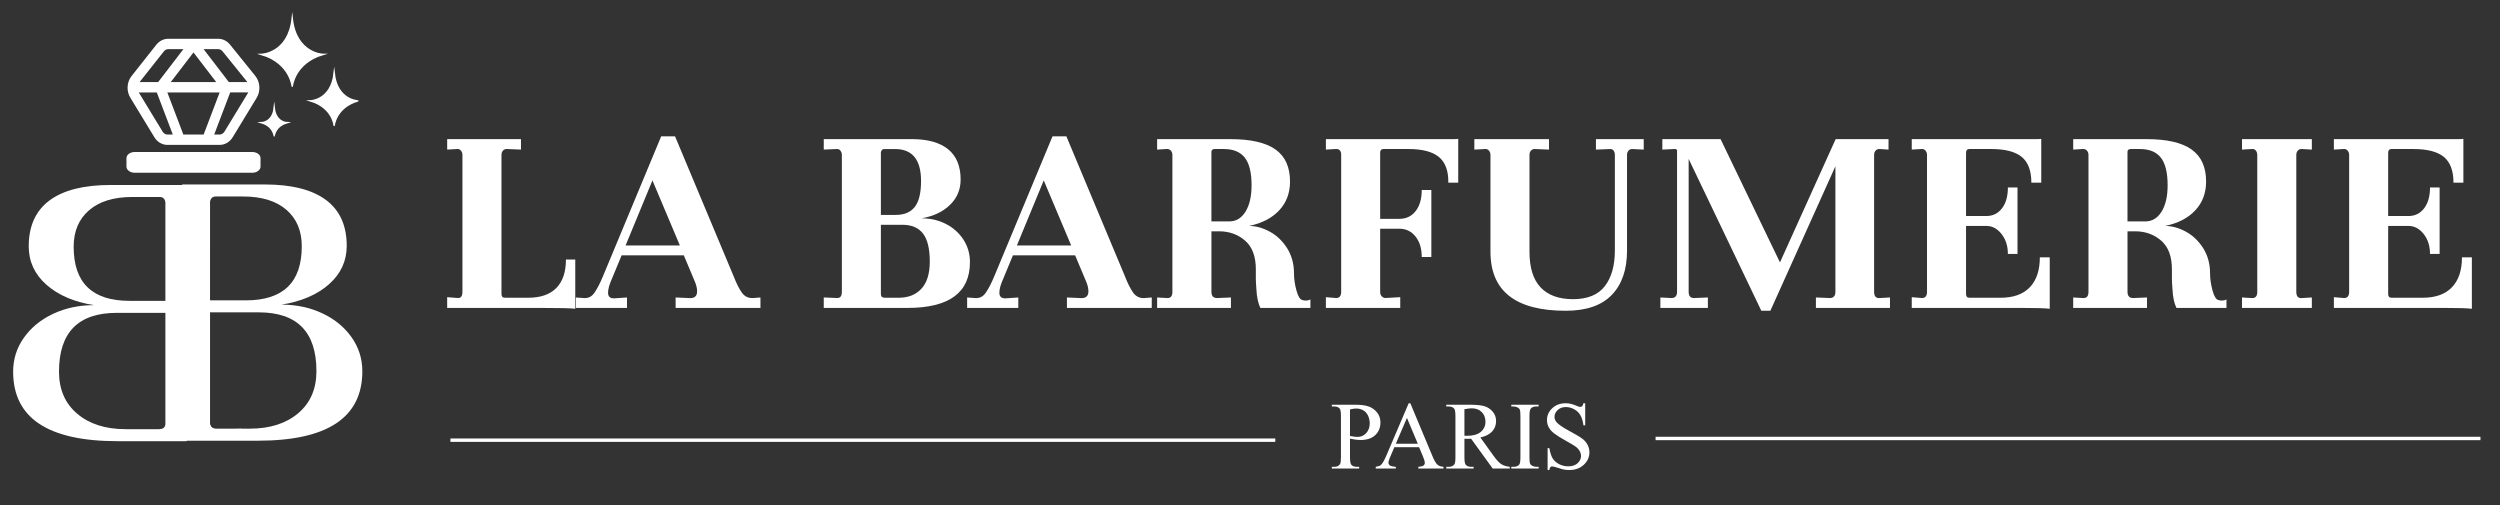 <svg xmlns="http://www.w3.org/2000/svg" xmlns:xlink="http://www.w3.org/1999/xlink" id="Calque_1" x="0px" y="0px" viewBox="0 0 1751 354" style="enable-background:new 0 0 1751 354;" xml:space="preserve"><rect x="0" y="0" width="1751" height="354" fill="#333333" stroke="none"/><style type="text/css">	.st0{fill:#FFFFFF;stroke:#FFFFFF;stroke-miterlimit:10;}	.st1{fill:#FFFFFF;stroke:#FFFFFF;stroke-width:3;stroke-miterlimit:10;}	.st2{fill:#FFFFFF;}</style><g>	<g>		<path class="st0" d="M204.67,12.98c-2.7,24.61-21.57,25.13-21.57,25.13c20.82,6.24,21.57,23.39,21.57,22.35   c0,1.04,0.75-16.12,21.57-22.35C226.23,38.11,207.36,37.59,204.67,12.98z"></path>		<path class="st0" d="M234.05,51.32c-2.07,18.93-16.59,19.33-16.59,19.33c16.02,4.8,16.59,18,16.59,17.2   c0,0.8,0.58-12.4,16.59-17.2C250.65,70.65,236.13,70.25,234.05,51.32z"></path>		<path class="st0" d="M192.06,75.64c-1.11,10.11-8.86,10.32-8.86,10.32c8.55,2.56,8.86,9.61,8.86,9.18c0,0.43,0.31-6.62,8.86-9.18   C200.92,85.96,193.17,85.75,192.06,75.64z"></path>	</g></g><g>	<g>		<path class="st0" d="M176.75,120.49H94.3c-2.89,0-5.23-1.73-5.23-3.85v-5.82c0-2.12,2.35-3.85,5.23-3.85h82.45   c2.89,0,5.23,1.73,5.23,3.85v5.82C181.98,118.76,179.63,120.49,176.75,120.49z"></path>	</g></g><path class="st1" d="M177.69,54.17L177.69,54.17l-17.75-21.98c-1.8-2.23-4.37-3.52-7.03-3.52h-35.15c-2.7,0-5.29,1.31-7.1,3.6 L93.32,54.2c-2.98,3.76-3.29,9.3-0.75,13.46l16.81,27.64c1.78,2.93,4.72,4.68,7.85,4.68h36.64c3.13,0,6.07-1.75,7.85-4.68 l16.79-27.59C181.03,63.57,180.68,57.87,177.69,54.17z M157.06,35.02L174.81,57v0c0.48,0.59,0.84,1.26,1.09,1.98h-16.36 l-19.99-26.06h13.36C154.48,32.93,155.99,33.69,157.06,35.02z M116.56,58.98l18.96-24.72l18.96,24.72H116.56z M156.02,63.24 l-12.35,32.49h-16.29l-12.35-32.49H156.02z M113.58,35.07c1.07-1.36,2.6-2.14,4.19-2.14h13.73l-19.99,26.06H95.14 c0.25-0.71,0.61-1.38,1.08-1.98L113.58,35.07z M112.58,92.93L95.77,65.29c-0.39-0.64-0.67-1.33-0.84-2.05h15.92l12.35,32.49h-5.96 C115.38,95.73,113.65,94.68,112.58,92.93z M158.52,92.93c-1.06,1.75-2.8,2.8-4.65,2.8h-6.02l12.35-32.49h15.94 c-0.17,0.74-0.45,1.45-0.84,2.1L158.52,92.93z"></path><g>	<path class="st2" d="M313.2,208.15l7.72,0.59c1.98,0,2.97-1.45,2.97-4.36v-95.85c0-1.19-0.37-2.21-1.09-3.07  c-0.73-0.86-1.62-1.22-2.67-1.09l-6.93,0.4v-7.33h51.69v7.33l-9.7-0.4h-0.4c-1.06,0-1.92,0.4-2.57,1.19  c-0.66,0.79-0.99,1.78-0.99,2.97v97.43c0,1.72,0.79,2.57,2.38,2.57h16.44c8.58,0,15.12-2.28,19.6-6.83  c4.49-4.55,6.73-11.19,6.73-19.9h6.53v34.46c-2.38-0.4-10.56-0.59-24.56-0.59H313.2V208.15z"></path>	<path class="st2" d="M532.62,208.35v7.33h-59.41v-7.33l9.11,0.4c3.96,0.4,5.94-1.19,5.94-4.75c0-2.24-0.66-4.82-1.98-7.72  l-7.33-17.43h-43.57l-6.73,16.24c-1.85,4.09-2.77,7.4-2.77,9.9c0,2.77,1.45,4.09,4.36,3.96l8.91-0.59v7.33H403.3v-7.33l5.74,0.4  h0.79c2.64,0,4.82-1.25,6.54-3.76c1.98-2.9,3.96-6.73,5.94-11.49l40.79-98.03h9.7L514,193.89c1.85,4.75,3.76,8.52,5.74,11.29  c1.85,2.38,4.16,3.56,6.93,3.56h0.99L532.62,208.35z M438.16,171.91h38.02l-19.21-45.55L438.16,171.91z"></path>	<path class="st2" d="M664.11,104.58c5.81,4.75,8.71,11.82,8.71,21.19c0,7-2.48,12.91-7.43,17.72c-4.95,4.82-11.58,7.96-19.9,9.41  c6.2,0,11.88,1.32,17.03,3.96c5.15,2.64,9.24,6.31,12.28,10.99c3.04,4.69,4.55,9.94,4.55,15.74c0,21.39-14.59,32.08-43.77,32.08  h-58.62v-7.33l9.51,0.4c2.11,0,3.17-1.45,3.17-4.36v-96.05c0-0.92-0.3-1.81-0.89-2.67c-0.59-0.86-1.42-1.29-2.48-1.29l-9.31,0.4  v-7.33h61.59C649.78,97.45,658.29,99.83,664.11,104.58z M619.35,104.38c-1.32,0-2.11,0.79-2.38,2.38v43.77h10.3  c6.07,0,10.56-1.88,13.47-5.64c2.9-3.76,4.36-9.8,4.36-18.12c0-14.92-6.07-22.38-18.22-22.38H619.35z M616.97,157.45v48.52  c0,1.72,0.92,2.57,2.77,2.57h9.7c6.73,0,12.05-2.11,15.94-6.34c3.89-4.22,5.84-10.56,5.84-19.01c0-8.98-1.58-15.51-4.75-19.61  c-3.17-4.09-7.99-6.14-14.46-6.14H616.97z"></path>	<path class="st2" d="M806.69,208.35v7.33h-59.41v-7.33l9.11,0.4c3.96,0.4,5.94-1.19,5.94-4.75c0-2.24-0.66-4.82-1.98-7.72  l-7.33-17.43h-43.57l-6.73,16.24c-1.85,4.09-2.77,7.4-2.77,9.9c0,2.77,1.45,4.09,4.36,3.96l8.91-0.59v7.33h-35.84v-7.33l5.74,0.4  h0.79c2.64,0,4.82-1.25,6.54-3.76c1.98-2.9,3.96-6.73,5.94-11.49l40.79-98.03h9.7l41.19,98.42c1.85,4.75,3.76,8.52,5.74,11.29  c1.85,2.38,4.16,3.56,6.93,3.56h0.99L806.69,208.35z M712.23,171.91h38.02l-19.21-45.55L712.23,171.91z"></path>	<path class="st2" d="M810.45,208.35l6.93,0.4h0.4c2.24,0,3.37-1.45,3.37-4.36v-95.85c0-1.19-0.37-2.21-1.09-3.07  c-0.73-0.86-1.82-1.22-3.27-1.09l-6.34,0.4v-7.33h51.29c14.26,0,24.79,2.41,31.59,7.23c6.8,4.82,10.2,12.31,10.2,22.48  c0,8.05-2.54,14.79-7.62,20.2c-5.08,5.42-12.11,9.04-21.09,10.89c4.75,0,9.57,1.32,14.46,3.96c4.88,2.64,8.94,6.5,12.18,11.58  c3.23,5.08,4.85,10.99,4.85,17.72c0,3.7,0.56,7.62,1.68,11.78c1.12,4.16,2.48,6.44,4.06,6.83c0.79,0.27,1.65,0.4,2.58,0.4  c1.19,0,2.24-0.26,3.17-0.79v5.94h-35.05c-1.58-3.3-2.51-7.66-2.77-13.07c-0.27-3.43-0.4-5.94-0.4-7.52v-6.54  c0-8.98-2.51-15.64-7.53-20c-5.02-4.36-11.09-6.53-18.22-6.53h-5.35v42.38c0,2.91,1.32,4.36,3.96,4.36l9.7-0.4v7.33h-51.69V208.35z   M860.95,155.08c4.75,0,8.55-2.28,11.39-6.83c2.84-4.55,4.26-10.72,4.26-18.52c0-8.84-1.58-15.28-4.75-19.31  c-3.17-4.03-8.05-6.04-14.65-6.04h-6.34c-1.58,0-2.38,0.66-2.38,1.98v48.72H860.95z"></path>	<path class="st2" d="M928.67,208.15l7.13,0.59c2.38,0,3.56-1.45,3.56-4.36v-95.85c0-2.77-1.12-4.16-3.37-4.16h-0.4l-6.93,0.4v-7.33  h89.71c1.58,0,2.57-0.06,2.97-0.2v30.69h-6.93c0.13-8.18-2.05-14.16-6.54-17.92c-4.49-3.76-11.68-5.64-21.59-5.64h-17.23  c-1.58,0-2.38,0.86-2.38,2.57v46.34h13.47c4.75,0,8.55-1.81,11.39-5.45c2.84-3.63,4.26-8.55,4.26-14.75h6.73v46.93h-6.73  c0-5.94-1.45-10.72-4.36-14.36c-2.91-3.63-6.67-5.45-11.29-5.45h-13.47v44.36c0,1.19,0.36,2.18,1.09,2.97  c0.72,0.79,1.62,1.19,2.67,1.19l10.3-0.59v7.53h-52.08V208.15z"></path>	<path class="st2" d="M1032.64,97.45h52.28v7.33l-9.7-0.4h-0.4c-1.06,0-1.92,0.4-2.58,1.19c-0.66,0.79-0.99,1.72-0.99,2.77v67.93  c0,11.22,2.6,19.57,7.82,25.05c5.21,5.48,12.77,8.22,22.67,8.22c10.17,0,17.59-3.04,22.28-9.11c4.68-6.07,7.03-14.39,7.03-24.95  v-66.93c0-1.32-0.33-2.38-0.99-3.17c-0.66-0.79-1.52-1.12-2.57-0.99l-9.7,0.4v-7.33h33.47v7.33l-7.72-0.4h-0.4  c-1.06,0-1.92,0.4-2.58,1.19c-0.66,0.79-0.99,1.72-0.99,2.77v67.13c0,13.34-3.56,23.7-10.69,31.09  c-7.13,7.4-17.89,11.09-32.28,11.09c-35.12,0-52.68-13.79-52.68-41.39v-67.73c0-1.19-0.37-2.21-1.09-3.07  c-0.73-0.86-1.62-1.22-2.67-1.09l-7.53,0.4V97.45z"></path>	<path class="st2" d="M1323.74,208.35v7.33h-51.88v-7.33l9.7,0.4c2.64,0,3.96-1.45,3.96-4.36v-87.93l-45.55,101.19h-6.34  l-50.89-106.34v93.08c0,2.91,1.25,4.36,3.76,4.36l9.7-0.4v7.33h-33.27v-7.33l7.72,0.4c2.64,0,3.96-1.45,3.96-4.36v-98.82  c0-0.92-0.66-1.32-1.98-1.19l-8.32,0.4v-7.33h40.79l41.59,86.34l39.01-86.34h37.03v7.33l-6.14-0.4h-0.4c-1.06,0-1.92,0.4-2.57,1.19  c-0.66,0.79-0.99,1.72-0.99,2.77v96.05c0,3.17,1.32,4.62,3.96,4.36L1323.74,208.35z"></path>	<path class="st2" d="M1338.99,208.15l7.13,0.59c2.38,0,3.56-1.45,3.56-4.36v-95.85c0-1.19-0.37-2.21-1.09-3.07  c-0.73-0.86-1.68-1.22-2.87-1.09l-6.73,0.4v-7.33h87.33c1.85,0,2.97-0.06,3.37-0.2v30.69h-6.93c0-8.32-2.25-14.32-6.73-18.02  c-4.49-3.69-11.62-5.54-21.39-5.54h-15.25c-1.58,0-2.38,0.92-2.38,2.77v44.16h14.26c4.49,0,8.12-1.78,10.89-5.35  c2.77-3.56,4.16-8.45,4.16-14.65h6.73v46.54h-6.73c0-5.54-1.49-10.2-4.46-13.96c-2.97-3.76-6.5-5.64-10.59-5.64h-14.26v47.73  c0,1.72,0.79,2.57,2.38,2.57h21.78c8.98,0,15.81-2.44,20.5-7.33c4.68-4.88,7.03-11.88,7.03-20.99h6.93v36.04  c-2.91-0.4-9.24-0.59-19.01-0.59h-77.63V208.15z"></path>	<path class="st2" d="M1452.07,208.35l6.93,0.4h0.4c2.24,0,3.37-1.45,3.37-4.36v-95.85c0-1.19-0.37-2.21-1.09-3.07  c-0.73-0.86-1.82-1.22-3.27-1.09l-6.34,0.4v-7.33h51.29c14.26,0,24.79,2.41,31.59,7.23c6.8,4.82,10.2,12.31,10.2,22.48  c0,8.05-2.54,14.79-7.62,20.2c-5.08,5.42-12.11,9.04-21.09,10.89c4.75,0,9.57,1.32,14.46,3.96c4.88,2.64,8.94,6.5,12.18,11.58  c3.23,5.08,4.85,10.99,4.85,17.72c0,3.7,0.56,7.62,1.68,11.78c1.12,4.16,2.48,6.44,4.06,6.83c0.79,0.27,1.65,0.4,2.58,0.4  c1.19,0,2.24-0.26,3.17-0.79v5.94h-35.05c-1.58-3.3-2.51-7.66-2.77-13.07c-0.27-3.43-0.4-5.94-0.4-7.52v-6.54  c0-8.98-2.51-15.64-7.53-20c-5.02-4.36-11.09-6.53-18.22-6.53h-5.35v42.38c0,2.91,1.32,4.36,3.96,4.36l9.7-0.4v7.33h-51.69V208.35z   M1502.56,155.08c4.75,0,8.55-2.28,11.39-6.83c2.84-4.55,4.26-10.72,4.26-18.52c0-8.84-1.58-15.28-4.75-19.31  c-3.17-4.03-8.05-6.04-14.65-6.04h-6.34c-1.58,0-2.38,0.66-2.38,1.98v48.72H1502.56z"></path>	<path class="st2" d="M1570.29,208.35l6.93,0.4h0.4c2.24,0,3.37-1.45,3.37-4.36v-95.85c0-1.19-0.33-2.21-0.99-3.07  c-0.66-0.86-1.58-1.22-2.77-1.09l-6.93,0.4v-7.33h48.91v7.33l-6.93-0.4h-0.4c-1.06,0-1.92,0.4-2.57,1.19  c-0.66,0.79-0.99,1.78-0.99,2.97v95.85c0,3.17,1.32,4.62,3.96,4.36l6.93-0.4v7.33h-48.91V208.35z"></path>	<path class="st2" d="M1634.65,208.15l7.13,0.59c2.38,0,3.56-1.45,3.56-4.36v-95.85c0-1.19-0.37-2.21-1.09-3.07  c-0.73-0.86-1.68-1.22-2.87-1.09l-6.73,0.4v-7.33h87.33c1.85,0,2.97-0.06,3.37-0.2v30.69h-6.93c0-8.32-2.25-14.32-6.73-18.02  c-4.49-3.69-11.62-5.54-21.39-5.54h-15.25c-1.58,0-2.38,0.92-2.38,2.77v44.16h14.26c4.49,0,8.12-1.78,10.89-5.35  c2.77-3.56,4.16-8.45,4.16-14.65h6.73v46.54h-6.73c0-5.54-1.49-10.2-4.46-13.96c-2.97-3.76-6.5-5.64-10.59-5.64h-14.26v47.73  c0,1.72,0.79,2.57,2.38,2.57h21.78c8.98,0,15.81-2.44,20.5-7.33c4.68-4.88,7.03-11.88,7.03-20.99h6.93v36.04  c-2.91-0.4-9.24-0.59-19.01-0.59h-77.63V208.15z"></path></g><g>	<g>		<path class="st2" d="M945.54,307.25v13.02c0,2.81,0.31,4.56,0.92,5.24c0.83,0.97,2.1,1.45,3.79,1.45h1.71v1.22h-19.15v-1.22h1.68   c1.89,0,3.24-0.61,4.05-1.85c0.44-0.68,0.66-2.3,0.66-4.85v-28.88c0-2.81-0.3-4.56-0.89-5.24c-0.86-0.97-2.13-1.45-3.82-1.45   h-1.68v-1.22h16.38c4,0,7.15,0.41,9.46,1.24c2.31,0.82,4.25,2.21,5.83,4.17s2.37,4.27,2.37,6.96c0,3.65-1.2,6.62-3.61,8.9   c-2.41,2.29-5.81,3.43-10.2,3.43c-1.08,0-2.24-0.08-3.49-0.23C948.31,307.79,946.97,307.55,945.54,307.25z M945.54,305.37   c1.17,0.22,2.2,0.38,3.1,0.49c0.9,0.11,1.67,0.16,2.31,0.16c2.29,0,4.26-0.88,5.92-2.65s2.49-4.06,2.49-6.87   c0-1.93-0.4-3.73-1.19-5.39s-1.91-2.9-3.36-3.73c-1.45-0.82-3.1-1.24-4.95-1.24c-1.12,0-2.56,0.21-4.32,0.63V305.37z"></path>		<path class="st2" d="M993.93,313.21h-17.31l-3.03,7.05c-0.75,1.74-1.12,3.03-1.12,3.89c0,0.68,0.32,1.28,0.97,1.8   c0.65,0.52,2.05,0.85,4.2,1.01v1.22h-14.08v-1.22c1.87-0.33,3.08-0.76,3.63-1.29c1.12-1.05,2.36-3.2,3.73-6.43l15.72-36.79h1.15   l15.56,37.18c1.25,2.99,2.39,4.93,3.41,5.82c1.02,0.89,2.44,1.39,4.27,1.5v1.22h-17.64v-1.22c1.78-0.09,2.98-0.38,3.61-0.89   c0.63-0.51,0.94-1.12,0.94-1.85c0-0.97-0.44-2.49-1.32-4.58L993.93,313.21z M993.01,310.77l-7.58-18.06l-7.78,18.06H993.01z"></path>		<path class="st2" d="M1057.42,328.18h-11.93l-15.13-20.9c-1.12,0.04-2.03,0.07-2.74,0.07c-0.29,0-0.59-0.01-0.92-0.02   c-0.33-0.01-0.67-0.03-1.02-0.05v12.99c0,2.81,0.31,4.56,0.92,5.24c0.83,0.97,2.09,1.45,3.76,1.45h1.75v1.22h-19.15v-1.22h1.68   c1.89,0,3.24-0.61,4.05-1.85c0.46-0.68,0.69-2.3,0.69-4.85v-28.88c0-2.81-0.31-4.56-0.92-5.24c-0.86-0.97-2.13-1.45-3.82-1.45   h-1.68v-1.22h16.29c4.75,0,8.25,0.35,10.5,1.04c2.25,0.69,4.16,1.97,5.74,3.82s2.36,4.07,2.36,6.64c0,2.75-0.9,5.13-2.69,7.15   c-1.79,2.02-4.57,3.45-8.32,4.29l9.23,12.82c2.11,2.95,3.92,4.9,5.44,5.87c1.52,0.97,3.49,1.58,5.93,1.85V328.18z M1025.68,305.2   c0.42,0,0.78,0.01,1.09,0.02c0.31,0.01,0.56,0.02,0.76,0.02c4.26,0,7.48-0.92,9.64-2.77c2.16-1.85,3.25-4.2,3.25-7.05   c0-2.79-0.87-5.06-2.62-6.81s-4.06-2.62-6.94-2.62c-1.28,0-3,0.21-5.18,0.63V305.2z"></path>		<path class="st2" d="M1077.66,326.96v1.22h-19.15v-1.22h1.58c1.85,0,3.19-0.54,4.02-1.62c0.53-0.7,0.79-2.4,0.79-5.08v-28.88   c0-2.26-0.14-3.76-0.43-4.48c-0.22-0.55-0.67-1.02-1.35-1.42c-0.97-0.53-1.98-0.79-3.03-0.79h-1.58v-1.22h19.15v1.22h-1.62   c-1.83,0-3.15,0.54-3.99,1.62c-0.55,0.7-0.82,2.4-0.82,5.08v28.88c0,2.26,0.14,3.76,0.43,4.48c0.22,0.55,0.68,1.02,1.38,1.42   c0.94,0.53,1.94,0.79,3,0.79H1077.66z"></path>		<path class="st2" d="M1110.27,282.46v15.46h-1.22c-0.4-2.97-1.1-5.33-2.13-7.09c-1.02-1.76-2.48-3.15-4.37-4.19   c-1.89-1.03-3.85-1.55-5.87-1.55c-2.29,0-4.18,0.7-5.67,2.09s-2.24,2.98-2.24,4.76c0,1.36,0.47,2.6,1.42,3.73   c1.36,1.65,4.6,3.85,9.72,6.59c4.18,2.24,7.03,3.96,8.55,5.16s2.7,2.61,3.53,4.24c0.82,1.63,1.24,3.33,1.24,5.11   c0,3.38-1.31,6.3-3.94,8.75c-2.63,2.45-6.01,3.68-10.14,3.68c-1.3,0-2.52-0.1-3.66-0.3c-0.68-0.11-2.09-0.51-4.24-1.2   c-2.14-0.69-3.5-1.04-4.07-1.04c-0.55,0-0.98,0.17-1.3,0.49s-0.55,1.01-0.71,2.04h-1.22v-15.33h1.22c0.57,3.21,1.34,5.61,2.31,7.2   c0.97,1.59,2.45,2.92,4.43,3.97c1.99,1.06,4.17,1.58,6.54,1.58c2.75,0,4.92-0.73,6.51-2.18c1.59-1.45,2.39-3.16,2.39-5.14   c0-1.1-0.3-2.21-0.91-3.33c-0.6-1.12-1.54-2.16-2.82-3.13c-0.86-0.66-3.2-2.06-7.02-4.2c-3.82-2.14-6.54-3.85-8.16-5.13   s-2.84-2.68-3.68-4.22c-0.83-1.54-1.25-3.23-1.25-5.08c0-3.21,1.23-5.97,3.69-8.29c2.46-2.32,5.59-3.48,9.4-3.48   c2.37,0,4.89,0.58,7.55,1.75c1.23,0.55,2.1,0.82,2.6,0.82c0.57,0,1.04-0.17,1.4-0.51c0.36-0.34,0.65-1.03,0.87-2.06H1110.27z"></path>	</g></g><rect x="315.48" y="307.11" class="st2" width="577.74" height="2.38"></rect><rect x="1159.57" y="305.92" class="st2" width="577.74" height="2.38"></rect><g>	<path class="st2" d="M246.14,236.06c-5.08-7.11-11.92-12.67-20.53-16.68c-8.61-4.01-18.11-6.01-28.48-6.01  c13.91-2.2,25.01-6.96,33.29-14.28c8.28-7.31,12.42-16.28,12.42-26.9c0-14.23-4.86-24.95-14.57-32.16  c-9.72-7.21-23.96-10.82-42.73-10.82H127.6c-0.16,2.42-1.8,4.71-4.92,4.7c-6.76-0.02-13.6-0.26-20.34,0.38  c4.62,0.06,9.25,0.05,13.86,0.64c6.41,0.82,6.51,10.93,0.12,10.24v148.76c0,0.13-0.02,0.25-0.02,0.38c2.14-0.1,4.27-0.18,6.39-0.2  c6.59-0.06,6.58,10.17,0,10.23c-9.7,0.09-19.26,1.04-28.89,0.37v3.96h86.78c48.8,0,73.2-16.23,73.2-48.69  C253.76,251.14,251.21,243.18,246.14,236.06z M147.11,141.23c0.44-2.41,1.77-3.61,3.97-3.61h19.21c13.03,0,23.13,3.11,30.31,9.32  c7.17,6.21,10.76,14.73,10.76,25.55c0,25.25-13.03,37.87-39.08,37.87h-25.17V141.23z M208.88,289.41  c-8.5,7.21-19.82,10.82-33.95,10.82h-23.18c-3.09,0-4.64-1.3-4.64-3.91v-77.55h34.11c26.94,0,40.41,13.73,40.41,41.18  C221.63,272.39,217.37,282.2,208.88,289.41z"></path></g><g>	<path class="st2" d="M127.6,129.56H77.42c-18.76,0-33.01,3.61-42.73,10.82c-9.71,7.21-14.57,17.94-14.57,32.16  c0,10.62,4.14,19.59,12.42,26.9c8.28,7.32,19.38,12.07,33.29,14.28c-10.38,0-19.87,2-28.48,6.01c-8.61,4.01-15.45,9.57-20.53,16.68  c-5.08,7.11-7.62,15.08-7.62,23.9c0,32.46,24.4,48.69,73.2,48.69h48.21c0.88-2.19,3.05-3.97,5.98-3.47  c10.74,1.8,21.74,0.6,32.58,0.31v-5.55l-16.56,0.6c-3.97,0-5.96-2.2-5.96-6.61V144.68c-5.89-0.69-5.65-10.18,0.69-10.18  c0.39,0,0.75,0.04,1.1,0.11c0.34-0.06,0.69-0.11,1.07-0.11c0.55,0,1.06,0.08,1.52,0.21c0.46-0.13,0.96-0.21,1.51-0.21  c0.56,0,1.07,0.08,1.54,0.21c0.46-0.13,0.94-0.21,1.49-0.21c0.39,0,0.76,0.04,1.1,0.11c0.33-0.06,0.68-0.11,1.06-0.11  c1.21,0,2.2,0.35,2.97,0.91c0.63-0.3,1.37-0.48,2.22-0.48c0.71,0,1.34,0.12,1.89,0.34c0.8-0.73,1.9-1.2,3.3-1.2  c0.38,0,0.74,0.04,1.07,0.1v-4.61H127.6 M115.84,296.68c0,2.61-1.54,3.91-4.64,3.91H88.02c-14.13,0-25.45-3.61-33.95-10.82  c-8.5-7.21-12.75-17.03-12.75-29.46c0-27.45,13.47-41.18,40.41-41.18h34.11V296.68z M90.67,210.71  c-26.05,0-39.08-12.62-39.08-37.87c0-10.82,3.59-19.34,10.76-25.55c7.18-6.21,17.28-9.32,30.31-9.32h19.21  c2.21,0,3.53,1.2,3.97,3.61v69.13H90.67z"></path></g></svg>